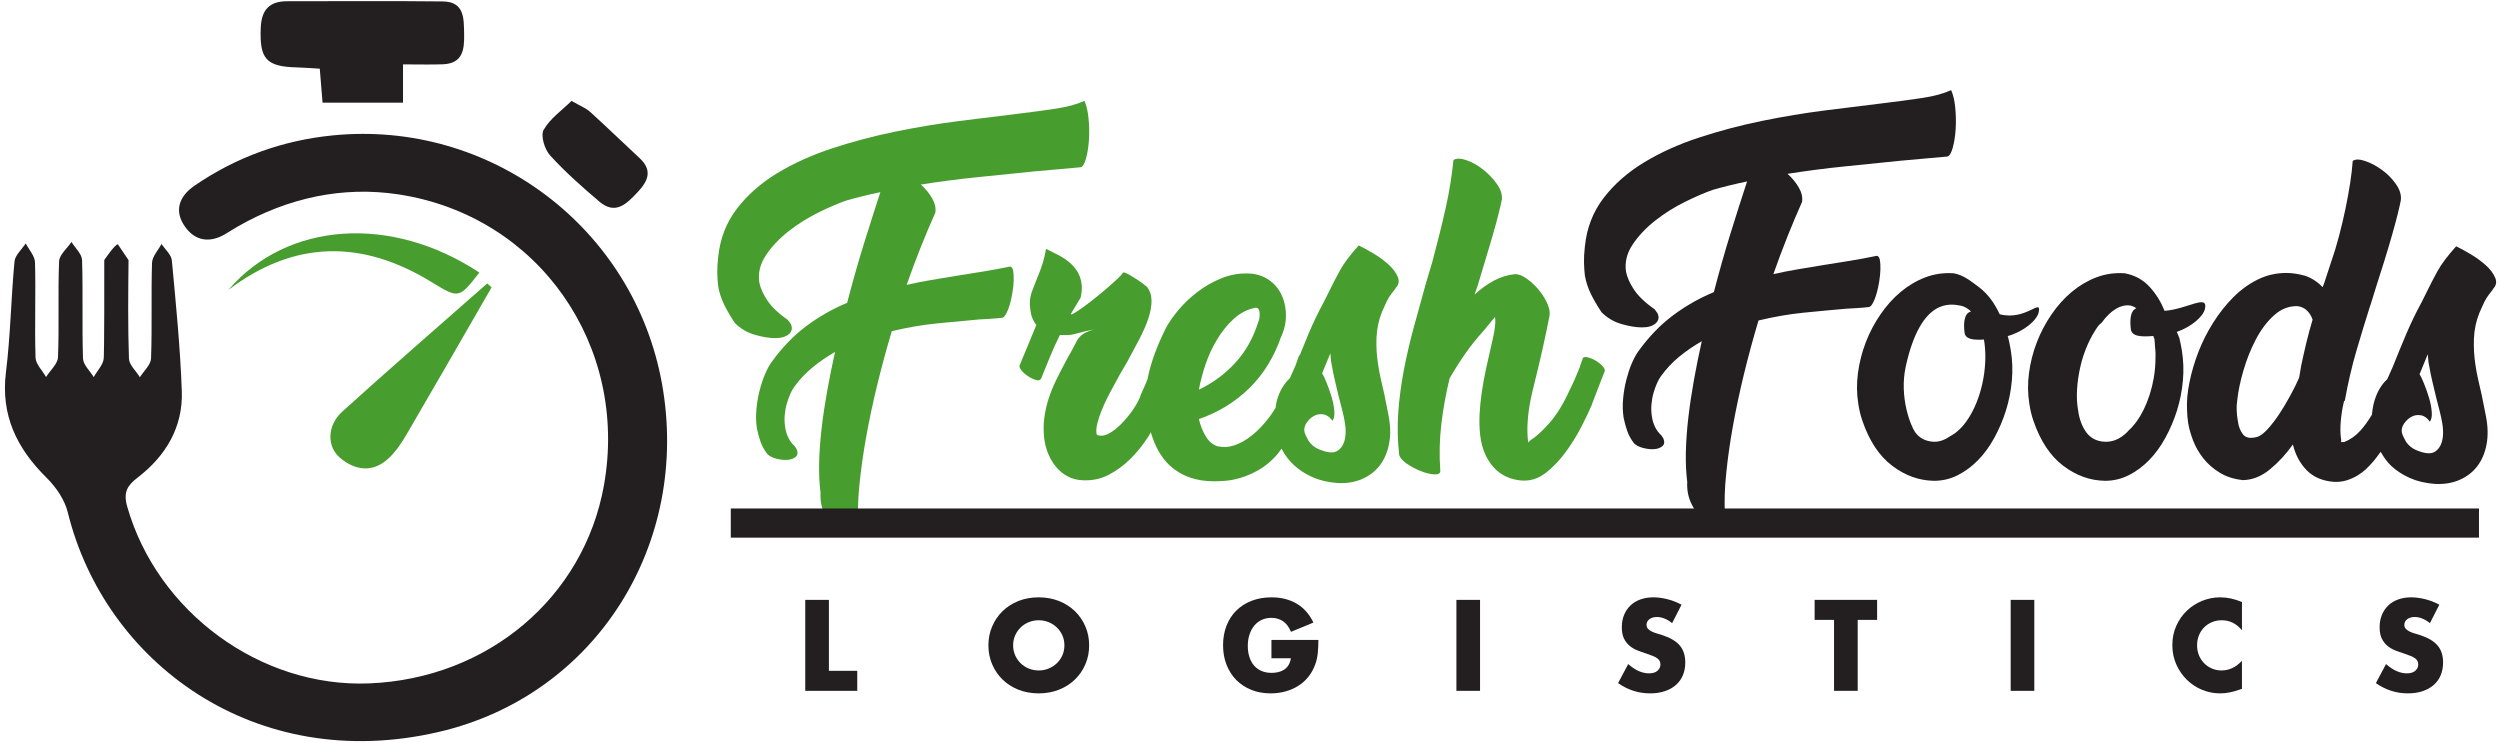 <svg width="417" height="124" viewBox="0 0 417 124" fill="none" xmlns="http://www.w3.org/2000/svg">
<path d="M168.479 44.457C167.019 44.765 165.517 45.044 163.981 45.292C162.441 45.544 160.939 45.783 159.479 46.013C158.094 46.246 156.709 46.476 155.324 46.706C153.939 46.936 152.578 47.206 151.23 47.513C152 45.321 152.789 43.215 153.596 41.196C154.404 39.178 155.211 37.265 156.019 35.457C156.131 34.687 155.948 33.889 155.469 33.062C154.991 32.236 154.366 31.476 153.596 30.783C156.747 30.283 159.93 29.87 163.141 29.544C166.352 29.217 169.479 28.9 172.517 28.591L180.249 27.898C180.596 27.823 180.892 27.342 181.141 26.457C181.39 25.572 181.554 24.544 181.634 23.37C181.709 22.199 181.69 21.006 181.573 19.792C181.46 18.582 181.23 17.593 180.883 16.823C179.615 17.4 178.028 17.832 176.122 18.121C174.221 18.41 172 18.708 169.46 19.016C166.578 19.361 163.395 19.755 159.911 20.196C156.432 20.64 152.901 21.227 149.324 21.957C145.751 22.687 142.258 23.612 138.854 24.727C135.451 25.842 132.385 27.227 129.652 28.879C126.925 30.535 124.671 32.513 122.906 34.823C121.136 37.131 120.099 39.823 119.789 42.898C119.671 43.898 119.625 44.792 119.643 45.582C119.662 46.37 119.713 47.091 119.789 47.746C119.981 48.821 120.31 49.83 120.77 50.774C121.23 51.715 121.826 52.746 122.559 53.861C123.521 54.821 124.643 55.485 125.934 55.849C127.221 56.215 128.347 56.398 129.305 56.398C130.347 56.398 131.113 56.168 131.615 55.706C132.113 55.244 132.211 54.687 131.901 54.032L131.441 53.398C129.864 52.283 128.718 51.196 128.009 50.138C127.3 49.082 126.845 48.072 126.652 47.109C126.422 45.535 126.789 44.023 127.751 42.582C128.709 41.14 129.962 39.811 131.498 38.6C133.038 37.389 134.699 36.342 136.488 35.457C138.277 34.572 139.845 33.898 141.192 33.438C142.92 32.938 144.808 32.476 146.845 32.053C146 34.631 145.084 37.495 144.103 40.649C143.122 43.802 142.192 47.091 141.305 50.513C138.882 51.513 136.605 52.811 134.469 54.408C132.338 56.004 130.404 58.013 128.671 60.436C128.286 60.976 127.925 61.659 127.577 62.485C127.23 63.311 126.934 64.225 126.681 65.225C126.432 66.225 126.258 67.265 126.164 68.34C126.065 69.417 126.099 70.455 126.249 71.455C126.404 72.225 126.605 72.964 126.854 73.675C127.108 74.389 127.479 75.07 127.981 75.725C128.329 76.07 128.826 76.331 129.479 76.504C130.136 76.675 130.751 76.744 131.329 76.706C131.901 76.668 132.366 76.504 132.709 76.215C133.056 75.927 133.113 75.495 132.882 74.917L132.54 74.398C132.075 73.976 131.718 73.495 131.469 72.955C131.221 72.417 131.056 71.879 130.981 71.34C130.864 70.647 130.835 69.955 130.892 69.262C130.953 68.57 131.065 67.927 131.239 67.33C131.413 66.734 131.605 66.196 131.817 65.715C132.028 65.234 132.249 64.84 132.479 64.532C133.366 63.302 134.385 62.215 135.54 61.274C136.69 60.33 137.939 59.476 139.286 58.706C138.789 60.936 138.343 63.128 137.962 65.283C137.577 67.436 137.268 69.513 137.038 71.513C136.808 73.513 136.671 75.417 136.634 77.225C136.596 79.032 136.671 80.685 136.864 82.185C136.789 83.532 137.038 84.781 137.615 85.936C138.192 87.088 138.854 87.974 139.605 88.588C140.357 89.204 141.084 89.474 141.798 89.396C142.507 89.319 142.962 88.725 143.155 87.61C143.038 85.607 143.103 83.349 143.357 80.831C143.605 78.311 143.981 75.657 144.479 72.868C144.981 70.082 145.596 67.187 146.324 64.187C147.056 61.187 147.864 58.206 148.751 55.244C151.286 54.631 153.798 54.196 156.277 53.945C158.761 53.696 161.113 53.476 163.343 53.283C164 53.246 164.652 53.206 165.305 53.168C165.958 53.131 166.596 53.072 167.211 52.995C167.404 52.957 167.615 52.727 167.845 52.302C168.075 51.879 168.277 51.361 168.451 50.743C168.625 50.131 168.765 49.466 168.883 48.755C169 48.044 169.066 47.379 169.084 46.765C169.104 46.149 169.075 45.619 169 45.178C168.92 44.736 168.747 44.495 168.479 44.457Z" fill="#489D2F"/>
<path d="M224.065 74.051C223.854 74.513 223.553 74.88 223.168 75.148C222.783 75.417 222.286 75.513 221.67 75.436C221.131 75.359 220.534 75.176 219.882 74.889C219.225 74.6 218.69 74.148 218.267 73.532C218.112 73.265 217.966 72.986 217.835 72.697C217.699 72.408 217.609 72.169 217.572 71.974C217.497 71.476 217.619 70.986 217.948 70.504C218.276 70.023 218.68 69.647 219.159 69.38C219.643 69.11 220.168 69.023 220.746 69.119C221.323 69.216 221.821 69.572 222.248 70.187C222.516 69.84 222.619 69.293 222.563 68.542C222.506 67.793 222.351 67.004 222.103 66.178C221.854 65.349 221.572 64.561 221.267 63.812C220.957 63.061 220.708 62.532 220.516 62.225L220.572 62.169L221.9 58.936C221.938 59.246 221.966 59.563 221.985 59.889C222.004 60.216 222.056 60.532 222.131 60.84C222.286 61.765 222.469 62.669 222.68 63.551C222.891 64.436 223.093 65.283 223.286 66.091C223.478 66.861 223.67 67.61 223.863 68.34C224.056 69.072 224.206 69.783 224.323 70.474C224.44 71.166 224.478 71.821 224.44 72.436C224.398 73.051 224.276 73.591 224.065 74.051ZM201.074 60.812C201.572 59.33 202.22 57.936 203.008 56.629C203.793 55.321 204.708 54.187 205.746 53.225C206.783 52.265 207.938 51.65 209.206 51.38C209.67 51.227 209.957 51.417 210.074 51.957C210.112 52.187 210.121 52.457 210.103 52.765C210.084 53.072 210.018 53.38 209.9 53.687V53.629C209.093 56.283 207.825 58.563 206.093 60.467C204.361 62.37 202.323 63.88 199.976 64.995C200.211 63.687 200.572 62.293 201.074 60.812ZM231.013 50.917C231.248 50.38 231.469 49.936 231.68 49.591C231.891 49.246 232.267 48.746 232.802 48.091L232.69 48.15C233.304 47.572 233.46 46.917 233.149 46.187C232.839 45.457 232.314 44.755 231.563 44.082C230.812 43.408 229.966 42.793 229.023 42.237C228.084 41.678 227.286 41.246 226.633 40.938C225.206 42.516 224.168 43.899 223.516 45.091C222.863 46.283 222.286 47.399 221.783 48.436L220.863 50.283C219.938 51.976 219.093 53.725 218.323 55.532C217.807 56.747 217.313 57.98 216.815 59.209C216.764 59.279 216.696 59.317 216.652 59.399C216.466 59.928 216.252 60.51 216.047 61.074L215.149 63.091C214.149 64.013 213.431 65.246 212.985 66.783C212.867 67.197 212.835 67.619 212.765 68.038C212.43 68.562 212.096 69.09 211.746 69.551C210.783 70.821 209.802 71.849 208.802 72.638C207.802 73.427 206.835 73.976 205.891 74.281C204.947 74.591 204.074 74.648 203.267 74.455L203.379 74.513C202.459 74.321 201.717 73.762 201.159 72.84C200.6 71.917 200.211 70.936 199.976 69.899C203.211 68.783 206.004 67.07 208.37 64.762C210.736 62.455 212.516 59.572 213.708 56.11V56.169C214.093 55.283 214.333 54.448 214.431 53.659C214.525 52.87 214.516 52.091 214.398 51.321C214.13 49.591 213.426 48.216 212.295 47.197C211.159 46.178 209.783 45.65 208.168 45.61C206.633 45.572 205.149 45.842 203.727 46.417C202.304 46.995 200.985 47.746 199.774 48.669C198.563 49.591 197.497 50.6 196.572 51.697C195.652 52.793 194.938 53.821 194.44 54.783C192.981 57.706 191.99 60.417 191.469 62.917C191.45 63.006 191.458 63.098 191.44 63.187C191.04 64.146 190.634 65.109 190.173 66.091H190.229C189.807 67.051 189.295 67.936 188.699 68.744C188.103 69.551 187.497 70.253 186.882 70.849C186.267 71.446 185.67 71.908 185.093 72.234C184.52 72.561 184.018 72.706 183.595 72.666C183.135 72.666 182.9 72.551 182.9 72.321C182.825 71.859 182.872 71.283 183.046 70.591C183.22 69.899 183.45 69.197 183.741 68.486C184.027 67.774 184.347 67.07 184.69 66.38C185.037 65.687 185.365 65.072 185.67 64.532C186.055 63.802 186.44 63.091 186.825 62.399C187.211 61.706 187.614 61.013 188.037 60.321C188.732 59.051 189.394 57.812 190.027 56.6C190.661 55.389 191.164 54.246 191.53 53.169C191.891 52.091 192.074 51.1 192.074 50.197C192.074 49.293 191.825 48.513 191.328 47.861C191.248 47.783 191.046 47.621 190.717 47.37C190.394 47.119 190.008 46.852 189.567 46.563C189.121 46.274 188.699 46.013 188.295 45.783C187.891 45.553 187.577 45.436 187.347 45.436C187.191 45.706 186.844 46.091 186.304 46.591C185.769 47.091 185.164 47.629 184.487 48.206C183.816 48.783 183.112 49.361 182.384 49.936C181.652 50.513 180.99 51.013 180.394 51.436C179.797 51.861 179.337 52.159 179.008 52.33C178.68 52.504 178.577 52.476 178.689 52.244L180.248 49.65C180.365 49.11 180.431 48.638 180.45 48.234C180.469 47.83 180.44 47.457 180.365 47.11C180.248 46.38 179.999 45.725 179.614 45.15C179.229 44.572 178.76 44.063 178.201 43.619C177.642 43.178 177.037 42.793 176.384 42.467C175.732 42.14 175.093 41.823 174.478 41.513C174.328 42.399 174.154 43.15 173.961 43.765C173.769 44.38 173.577 44.938 173.384 45.436C172.882 46.669 172.459 47.746 172.116 48.669C171.769 49.591 171.689 50.65 171.882 51.84C171.999 52.765 172.328 53.553 172.863 54.206L170.098 60.899V60.84C169.981 61.11 170.074 61.427 170.384 61.793C170.694 62.159 171.069 62.486 171.511 62.774C171.952 63.061 172.384 63.262 172.807 63.38C173.229 63.495 173.478 63.436 173.558 63.206L173.614 63.262C174.074 62.147 174.558 60.967 175.055 59.716C175.558 58.467 176.135 57.187 176.788 55.88H177.309C177.999 55.917 178.577 55.88 179.037 55.765C179.497 55.647 179.961 55.532 180.421 55.417C180.652 55.342 180.919 55.274 181.229 55.216C181.539 55.159 181.943 55.072 182.44 54.957C181.44 55.265 180.75 55.591 180.365 55.936C179.981 56.283 179.689 56.669 179.497 57.091L178.459 59.051V58.995L177.595 60.61C177.055 61.61 176.558 62.591 176.093 63.551C175.633 64.513 175.238 65.495 174.915 66.495C174.586 67.495 174.347 68.551 174.191 69.666C174.037 70.783 174.037 71.974 174.191 73.244C174.309 74.129 174.539 74.974 174.882 75.781C175.229 76.591 175.67 77.312 176.211 77.946C176.75 78.579 177.384 79.089 178.116 79.474C178.844 79.859 179.67 80.07 180.595 80.11C182.173 80.185 183.624 79.878 184.952 79.185C186.276 78.495 187.497 77.591 188.614 76.474C189.727 75.359 190.717 74.119 191.586 72.753C191.725 72.533 191.819 72.324 191.954 72.106C192.625 74.347 193.615 76.28 195.159 77.685C197.065 79.417 199.516 80.281 202.516 80.281C202.976 80.281 203.6 80.253 204.389 80.197C205.178 80.138 206.056 79.965 207.018 79.676C207.976 79.387 208.976 78.946 210.018 78.349C211.056 77.753 212.056 76.917 213.013 75.84C213.286 75.509 213.502 75.166 213.758 74.831C214.277 75.855 214.957 76.771 215.816 77.57C216.68 78.378 217.717 79.051 218.929 79.589C220.14 80.129 221.534 80.455 223.112 80.57C224.609 80.648 225.966 80.427 227.178 79.908C228.389 79.387 229.379 78.629 230.149 77.629C230.919 76.629 231.436 75.408 231.708 73.965C231.976 72.523 231.938 70.936 231.591 69.206L230.9 65.744C230.708 64.899 230.516 64.063 230.323 63.234C230.131 62.408 229.976 61.591 229.863 60.783C229.628 59.321 229.544 57.84 229.6 56.34C229.661 54.84 229.957 53.417 230.497 52.072L231.013 50.917Z" fill="#489D2F"/>
<path d="M266.15 60.147C265.685 59.879 265.244 59.696 264.821 59.6C264.399 59.504 264.131 59.553 264.014 59.744L263.437 61.417C263.207 61.995 262.967 62.572 262.718 63.147C262.464 63.725 262.188 64.321 261.878 64.936C260.803 67.321 259.648 69.206 258.418 70.591C257.188 71.974 256.089 72.955 255.131 73.532H255.188C254.995 73.647 254.901 73.762 254.901 73.877C254.784 72.802 254.746 71.802 254.784 70.879C254.821 69.955 254.911 69.053 255.042 68.166C255.178 67.283 255.352 66.389 255.563 65.485C255.775 64.582 256.014 63.591 256.286 62.513C256.591 61.283 256.939 59.812 257.324 58.1C257.709 56.389 258.094 54.553 258.474 52.591C258.554 51.976 258.399 51.265 258.014 50.457C257.629 49.649 257.141 48.898 256.545 48.206C255.948 47.513 255.305 46.929 254.61 46.448C253.92 45.966 253.305 45.725 252.765 45.725C251.498 45.842 250.296 46.206 249.159 46.821C248.024 47.438 246.958 48.206 245.958 49.128L246.479 47.628C246.859 46.323 247.277 44.948 247.718 43.504C248.159 42.063 248.572 40.678 248.958 39.352C249.342 38.023 249.667 36.823 249.939 35.746C250.207 34.668 250.399 33.842 250.516 33.265C250.591 32.419 250.305 31.544 249.648 30.64C248.995 29.736 248.225 28.938 247.342 28.246C246.455 27.553 245.545 27.044 244.601 26.717C243.657 26.391 242.939 26.379 242.437 26.687C242.324 27.842 242.159 29.103 241.948 30.466C241.737 31.833 241.464 33.246 241.141 34.706C240.812 36.168 240.455 37.659 240.075 39.178C239.69 40.696 239.305 42.187 238.92 43.649L237.821 47.342C237.169 49.687 236.516 52.053 235.864 54.436C235.206 56.821 234.652 59.206 234.188 61.591C233.728 63.976 233.408 66.361 233.234 68.744C233.066 71.128 233.112 73.495 233.38 75.84C233.498 76.34 233.92 76.84 234.652 77.34C235.38 77.84 236.159 78.253 236.986 78.579C237.812 78.905 238.563 79.088 239.234 79.128C239.911 79.166 240.244 78.974 240.244 78.551C240.051 75.898 240.112 73.283 240.418 70.706C240.728 68.128 241.188 65.591 241.803 63.091C242.648 61.628 243.516 60.265 244.399 58.995C245.286 57.725 246.281 56.476 247.399 55.244L249.361 52.879C249.437 53.302 249.437 53.852 249.361 54.523C249.281 55.196 249.15 55.917 248.958 56.687C248.535 58.495 248.169 60.119 247.859 61.561C247.554 63.004 247.315 64.34 247.141 65.572C246.967 66.802 246.85 67.976 246.793 69.091C246.737 70.206 246.765 71.34 246.882 72.495C247.033 73.84 247.352 75.004 247.831 75.983C248.315 76.964 248.892 77.765 249.563 78.377C250.234 78.992 250.986 79.445 251.812 79.734C252.638 80.023 253.455 80.166 254.263 80.166C255.573 80.166 256.812 79.694 257.986 78.753C259.159 77.812 260.234 76.668 261.216 75.321C262.197 73.976 263.051 72.591 263.784 71.166C264.516 69.744 265.089 68.532 265.516 67.532V67.476L267.648 61.936V62.051C267.765 61.783 267.657 61.466 267.333 61.1C267.004 60.734 266.61 60.417 266.15 60.147Z" fill="#489D2F"/>
<path d="M313.047 42.669C311.587 42.977 310.084 43.256 308.549 43.505C307.009 43.756 305.507 43.996 304.047 44.226C302.662 44.458 301.276 44.688 299.892 44.918C298.507 45.148 297.146 45.418 295.798 45.726C296.568 43.533 297.357 41.427 298.164 39.409C298.972 37.39 299.779 35.477 300.587 33.669C300.699 32.899 300.517 32.101 300.037 31.275C299.559 30.448 298.934 29.688 298.164 28.996C301.315 28.496 304.497 28.082 307.709 27.756C310.92 27.43 314.047 27.113 317.084 26.803L324.817 26.11C325.164 26.035 325.46 25.554 325.709 24.669C325.958 23.784 326.122 22.756 326.202 21.582C326.276 20.411 326.258 19.218 326.141 18.005C326.028 16.794 325.798 15.805 325.45 15.035C324.183 15.613 322.596 16.044 320.69 16.334C318.788 16.622 316.568 16.92 314.028 17.228C311.146 17.573 307.962 17.967 304.479 18.409C301 18.852 297.469 19.439 293.892 20.169C290.319 20.899 286.826 21.824 283.422 22.939C280.019 24.054 276.953 25.439 274.22 27.092C271.493 28.747 269.239 30.726 267.474 33.035C265.704 35.343 264.667 38.035 264.357 41.11C264.239 42.11 264.192 43.005 264.211 43.794C264.23 44.582 264.281 45.303 264.357 45.958C264.549 47.033 264.878 48.043 265.338 48.986C265.798 49.927 266.394 50.958 267.127 52.073C268.089 53.033 269.211 53.697 270.502 54.061C271.789 54.427 272.915 54.61 273.873 54.61C274.915 54.61 275.681 54.38 276.183 53.918C276.681 53.456 276.779 52.899 276.469 52.244L276.009 51.61C274.432 50.496 273.286 49.409 272.577 48.35C271.868 47.294 271.413 46.284 271.22 45.322C270.99 43.747 271.357 42.235 272.319 40.794C273.277 39.352 274.53 38.023 276.066 36.813C277.606 35.601 279.268 34.554 281.056 33.669C282.845 32.784 284.413 32.11 285.761 31.65C287.488 31.15 289.375 30.688 291.413 30.265C290.568 32.843 289.652 35.707 288.671 38.862C287.69 42.014 286.761 45.303 285.873 48.726C283.45 49.726 281.174 51.023 279.037 52.62C276.906 54.216 274.972 56.226 273.239 58.648C272.854 59.188 272.493 59.871 272.145 60.697C271.798 61.523 271.502 62.437 271.249 63.437C271 64.437 270.826 65.477 270.732 66.552C270.633 67.629 270.667 68.667 270.817 69.667C270.972 70.437 271.173 71.176 271.422 71.888C271.676 72.601 272.047 73.282 272.549 73.937C272.897 74.282 273.394 74.543 274.047 74.716C274.704 74.888 275.319 74.956 275.897 74.918C276.469 74.88 276.934 74.716 277.276 74.427C277.624 74.139 277.681 73.707 277.45 73.129L277.108 72.61C276.643 72.188 276.286 71.707 276.037 71.167C275.789 70.629 275.624 70.092 275.549 69.552C275.432 68.859 275.403 68.167 275.46 67.474C275.521 66.782 275.633 66.139 275.807 65.543C275.981 64.946 276.174 64.409 276.385 63.927C276.596 63.446 276.817 63.052 277.047 62.744C277.934 61.514 278.953 60.427 280.108 59.486C281.258 58.543 282.507 57.688 283.855 56.918C283.357 59.148 282.91 61.34 282.53 63.496C282.146 65.648 281.835 67.726 281.606 69.726C281.375 71.726 281.239 73.629 281.201 75.437C281.164 77.244 281.239 78.897 281.432 80.397C281.357 81.744 281.606 82.993 282.183 84.148C282.761 85.301 283.422 86.186 284.174 86.801C284.925 87.416 285.652 87.686 286.366 87.608C287.075 87.531 287.53 86.937 287.723 85.822C287.606 83.819 287.671 81.561 287.925 79.043C288.174 76.523 288.549 73.869 289.047 71.08C289.549 68.294 290.164 65.399 290.892 62.399C291.624 59.399 292.432 56.418 293.319 53.456C295.855 52.843 298.366 52.409 300.845 52.157C303.328 51.909 305.681 51.688 307.91 51.496C308.568 51.458 309.221 51.418 309.873 51.38C310.526 51.343 311.164 51.284 311.779 51.207C311.972 51.169 312.183 50.939 312.413 50.514C312.643 50.092 312.845 49.573 313.019 48.956C313.193 48.343 313.333 47.679 313.45 46.967C313.568 46.256 313.634 45.592 313.652 44.977C313.671 44.362 313.643 43.831 313.568 43.39C313.488 42.948 313.315 42.707 313.047 42.669Z" fill="#231F20"/>
<path d="M359.536 59.622C359.528 60.727 359.454 61.872 359.245 63.062C358.56 66.961 356.905 70.188 354.971 71.881C354.917 71.937 354.875 72.011 354.821 72.065C353.666 73.218 352.393 73.758 351.014 73.681C349.703 73.603 348.694 73.075 347.98 72.094C347.271 71.112 346.821 69.892 346.628 68.432C346.435 67.354 346.375 66.19 346.455 64.941C346.529 63.692 346.713 62.432 347.004 61.162C347.29 59.892 347.694 58.671 348.215 57.497C348.731 56.326 349.337 55.258 350.032 54.295C350.187 54.107 350.397 53.997 350.561 53.821C352.001 51.815 353.742 50.684 355.419 50.978C355.602 51.011 355.763 51.112 355.936 51.176C355.942 51.179 355.965 51.178 355.971 51.181C355.969 51.182 355.966 51.185 355.964 51.186C356.098 51.237 356.211 51.35 356.34 51.419C355.226 51.877 355.284 53.655 355.42 54.877C355.558 56.129 357.112 56.217 359.179 56.039C359.211 56.188 359.264 56.312 359.292 56.466C359.319 56.464 359.348 56.432 359.375 56.432V56.72C359.423 57.008 359.412 57.334 359.442 57.633C359.49 58.082 359.532 58.533 359.545 59.009C359.546 59.21 359.542 59.415 359.536 59.622ZM363.731 57.354C363.676 57.047 363.604 56.739 363.53 56.432C363.405 56.025 363.232 55.725 363.09 55.358C365.479 54.543 367.523 52.811 367.797 51.481C368.307 49 364.887 51.564 361.038 51.847C360.46 50.358 359.631 49.02 358.539 47.835C357.445 46.643 356.069 45.894 354.417 45.584C352.76 45.469 351.191 45.692 349.713 46.248C348.234 46.807 346.858 47.615 345.586 48.671C344.318 49.73 343.182 50.99 342.187 52.451C341.182 53.913 340.365 55.469 339.731 57.124C339.098 58.777 338.666 60.478 338.435 62.23C338.206 63.978 338.224 65.681 338.492 67.335C338.647 68.373 338.877 69.335 339.187 70.218C340.337 73.565 341.99 76.056 344.144 77.69C346.3 79.324 348.628 80.162 351.126 80.199C352.511 80.199 353.816 79.892 355.051 79.277C356.281 78.662 357.417 77.826 358.455 76.768C359.492 75.709 360.403 74.46 361.191 73.016C361.98 71.575 362.624 70.056 363.126 68.46C363.624 66.864 363.952 65.211 364.107 63.497C364.263 61.789 364.201 60.105 363.933 58.451C363.858 58.028 363.788 57.662 363.731 57.354Z" fill="#231F20"/>
<path d="M407.117 74.199C406.905 74.661 406.605 75.028 406.22 75.295C405.835 75.565 405.338 75.661 404.722 75.584C404.182 75.507 403.586 75.324 402.933 75.037C402.276 74.748 401.741 74.295 401.318 73.68C401.164 73.413 401.018 73.134 400.887 72.845C400.751 72.556 400.661 72.317 400.624 72.122C400.549 71.624 400.671 71.134 400.999 70.652C401.328 70.171 401.731 69.795 402.211 69.528C402.694 69.258 403.22 69.171 403.798 69.267C404.375 69.364 404.873 69.72 405.3 70.335C405.567 69.988 405.671 69.441 405.614 68.69C405.558 67.941 405.403 67.152 405.154 66.326C404.905 65.497 404.624 64.708 404.318 63.96C404.009 63.208 403.76 62.68 403.567 62.373L403.624 62.317L404.952 59.084C404.99 59.394 405.018 59.711 405.037 60.037C405.055 60.364 405.107 60.68 405.182 60.988C405.338 61.913 405.52 62.817 405.731 63.699C405.943 64.584 406.144 65.431 406.338 66.239C406.53 67.009 406.722 67.758 406.915 68.488C407.107 69.22 407.258 69.931 407.375 70.622C407.492 71.314 407.53 71.969 407.492 72.584C407.45 73.199 407.328 73.739 407.117 74.199ZM384.703 57.152C384.393 58.441 384.107 59.72 383.84 60.988L383.492 63.007C383.107 63.894 382.619 64.882 382.022 65.978C381.427 67.074 380.811 68.105 380.178 69.065C379.539 70.028 378.896 70.864 378.243 71.575C377.586 72.286 377.013 72.72 376.511 72.873C375.398 73.18 374.609 73.047 374.144 72.469C373.684 71.892 373.398 71.161 373.281 70.277C373.168 69.661 373.097 69.037 373.079 68.401C373.06 67.767 373.089 67.239 373.168 66.814C373.318 65.314 373.666 63.643 374.206 61.795C374.741 59.95 375.435 58.22 376.281 56.605C377.126 54.988 378.136 53.652 379.309 52.594C380.483 51.537 381.778 51.028 383.206 51.065C383.858 51.143 384.393 51.394 384.821 51.817C385.243 52.239 385.549 52.739 385.741 53.317C385.356 54.584 385.013 55.864 384.703 57.152ZM414.065 51.065C414.3 50.528 414.52 50.084 414.731 49.739C414.943 49.394 415.318 48.894 415.853 48.239L415.741 48.298C416.356 47.72 416.511 47.065 416.201 46.335C415.891 45.605 415.365 44.903 414.614 44.23C413.863 43.556 413.018 42.941 412.074 42.385C411.136 41.826 410.338 41.394 409.684 41.086C408.258 42.664 407.22 44.047 406.567 45.239C405.915 46.431 405.338 47.547 404.835 48.584L403.915 50.431C402.99 52.124 402.144 53.873 401.375 55.68C400.605 57.49 399.858 59.317 399.126 61.161L398.201 63.239C397.201 64.161 396.483 65.394 396.037 66.931C395.828 67.66 395.707 68.4 395.649 69.146C395.054 70.129 394.42 71.05 393.704 71.835C392.896 72.72 391.99 73.354 390.995 73.739H390.417C390.53 73.699 390.549 73.488 390.473 73.103C390.356 72.295 390.346 71.335 390.445 70.218C390.539 69.103 390.722 67.988 390.995 66.873H391.107C391.647 63.873 392.3 61.065 393.069 58.45C393.84 55.835 394.605 53.317 395.375 50.891V50.95L396.356 47.777C396.778 46.471 397.224 45.077 397.684 43.596C398.144 42.115 398.567 40.701 398.952 39.354C399.338 38.009 399.666 36.798 399.933 35.72C400.201 34.645 400.375 33.875 400.455 33.413C400.567 32.568 400.309 31.682 399.676 30.758C399.042 29.835 398.263 29.037 397.338 28.366C396.417 27.692 395.483 27.192 394.539 26.866C393.596 26.539 392.896 26.528 392.435 26.835C392.356 27.952 392.211 29.192 392.004 30.556C391.788 31.922 391.53 33.347 391.224 34.826C390.915 36.307 390.557 37.816 390.154 39.354C389.751 40.894 389.3 42.375 388.802 43.798L387.703 47.143L387.417 47.894C386.567 47.009 385.586 46.373 384.473 45.99C383.896 45.835 383.356 45.72 382.858 45.643C382.356 45.565 381.858 45.528 381.356 45.528C379.666 45.528 378.079 45.894 376.6 46.624C375.117 47.354 373.76 48.335 372.53 49.565C371.3 50.798 370.187 52.201 369.187 53.777C368.187 55.354 367.36 56.988 366.703 58.68C366.051 60.373 365.549 62.065 365.206 63.758C364.858 65.45 364.722 67.009 364.802 68.431C364.802 68.969 364.858 69.661 364.975 70.507C365.126 71.431 365.408 72.422 365.811 73.478C366.215 74.537 366.783 75.526 367.511 76.45C368.243 77.373 369.154 78.171 370.253 78.845C371.346 79.516 372.647 79.929 374.144 80.084C375.722 80.044 377.215 79.45 378.619 78.295C380.022 77.143 381.3 75.758 382.455 74.143C382.877 75.873 383.647 77.305 384.76 78.441C385.877 79.575 387.375 80.218 389.263 80.373C390.069 80.41 390.798 80.324 391.455 80.112C392.107 79.901 392.704 79.631 393.243 79.305C393.778 78.978 394.243 78.634 394.629 78.267C395.009 77.901 395.338 77.565 395.609 77.258C396.151 76.664 396.618 76.009 397.099 75.365C397.586 76.218 398.129 77.032 398.868 77.718C399.731 78.526 400.769 79.199 401.98 79.737C403.192 80.277 404.586 80.603 406.164 80.718C407.661 80.795 409.018 80.575 410.229 80.056C411.44 79.535 412.431 78.777 413.201 77.777C413.971 76.777 414.487 75.556 414.76 74.112C415.027 72.671 414.99 71.084 414.642 69.354L413.952 65.891C413.76 65.047 413.567 64.211 413.375 63.382C413.182 62.556 413.027 61.739 412.915 60.931C412.68 59.469 412.596 57.988 412.652 56.488C412.713 54.988 413.009 53.565 413.549 52.22L414.065 51.065Z" fill="#231F20"/>
<path d="M330.839 63.062C330.018 67.732 327.808 71.442 325.39 72.694C324.478 73.333 323.522 73.739 322.483 73.681C321.173 73.603 320.163 73.075 319.45 72.094C318.741 71.112 316.741 66.277 317.89 61.079C320.437 49.56 325.405 50.696 327.012 50.979C327.669 51.094 328.244 51.458 328.765 51.949C327.483 52.296 327.539 54.182 327.681 55.459C327.807 56.597 329.142 56.748 330.925 56.638C331.248 58.528 331.246 60.743 330.839 63.062ZM335.201 57.354C335.145 57.047 335.074 56.739 334.999 56.432C334.969 56.332 334.917 56.173 334.884 56.062C337.47 55.335 339.768 53.479 340.059 52.064C340.558 49.637 337.929 53.554 333.548 52.418C332.782 50.777 331.685 49.073 330.009 47.835C328.707 46.874 327.539 45.894 325.887 45.584C324.23 45.469 322.661 45.692 321.183 46.249C319.703 46.807 318.328 47.615 317.056 48.671C315.788 49.73 314.652 50.99 313.656 52.451C312.652 53.913 311.835 55.469 311.201 57.124C310.568 58.777 310.136 60.479 309.905 62.23C309.675 63.979 309.694 65.681 309.962 67.335C310.116 68.373 310.347 69.335 310.656 70.218C311.807 73.565 313.459 76.056 315.614 77.69C317.77 79.324 320.098 80.162 322.596 80.199C323.981 80.199 325.285 79.892 326.521 79.277C327.75 78.662 328.887 77.826 329.924 76.768C330.962 75.709 331.872 74.46 332.661 73.016C333.45 71.575 334.093 70.056 334.596 68.46C335.093 66.864 335.422 65.211 335.577 63.498C335.732 61.789 335.671 60.105 335.403 58.451C335.328 58.028 335.258 57.662 335.201 57.354Z" fill="#231F20"/>
<path d="M138.26 100.059V111.892H142.989V115.232H134.316V100.059H138.26Z" fill="#231F20"/>
<path d="M168.99 107.645C168.99 108.249 169.104 108.806 169.332 109.316C169.56 109.826 169.869 110.268 170.258 110.644C170.647 111.02 171.099 111.311 171.616 111.519C172.133 111.727 172.679 111.831 173.257 111.831C173.833 111.831 174.38 111.727 174.897 111.519C175.413 111.311 175.869 111.02 176.265 110.644C176.66 110.268 176.972 109.826 177.201 109.316C177.428 108.806 177.543 108.249 177.543 107.645C177.543 107.041 177.428 106.485 177.201 105.975C176.972 105.465 176.66 105.022 176.265 104.646C175.869 104.271 175.413 103.979 174.897 103.771C174.38 103.563 173.833 103.459 173.257 103.459C172.679 103.459 172.133 103.563 171.616 103.771C171.099 103.979 170.647 104.271 170.258 104.646C169.869 105.022 169.56 105.465 169.332 105.975C169.104 106.485 168.99 107.041 168.99 107.645ZM164.865 107.645C164.865 106.519 165.073 105.469 165.489 104.496C165.904 103.523 166.481 102.675 167.219 101.95C167.957 101.226 168.84 100.659 169.865 100.249C170.891 99.841 172.022 99.636 173.257 99.636C174.477 99.636 175.604 99.841 176.637 100.249C177.67 100.659 178.559 101.226 179.303 101.95C180.049 102.675 180.629 103.523 181.045 104.496C181.461 105.469 181.669 106.519 181.669 107.645C181.669 108.772 181.461 109.822 181.045 110.794C180.629 111.768 180.049 112.616 179.303 113.34C178.559 114.065 177.67 114.632 176.637 115.041C175.604 115.45 174.477 115.654 173.257 115.654C172.022 115.654 170.891 115.45 169.865 115.041C168.84 114.632 167.957 114.065 167.219 113.34C166.481 112.616 165.904 111.768 165.489 110.794C165.073 109.822 164.865 108.772 164.865 107.645Z" fill="#231F20"/>
<path d="M212.077 106.74H219.905C219.905 107.545 219.872 108.276 219.805 108.933C219.738 109.591 219.603 110.201 219.403 110.764C219.12 111.556 218.739 112.257 218.255 112.867C217.772 113.478 217.205 113.989 216.555 114.397C215.904 114.806 215.189 115.118 214.411 115.333C213.633 115.548 212.815 115.655 211.956 115.655C210.776 115.655 209.699 115.46 208.726 115.071C207.753 114.682 206.918 114.136 206.221 113.431C205.523 112.726 204.98 111.882 204.591 110.896C204.201 109.909 204.007 108.82 204.007 107.625C204.007 106.445 204.198 105.361 204.58 104.375C204.963 103.389 205.507 102.547 206.211 101.849C206.915 101.152 207.764 100.609 208.757 100.219C209.749 99.83 210.856 99.636 212.077 99.636C213.66 99.636 215.049 99.978 216.243 100.662C217.436 101.347 218.382 102.407 219.08 103.842L215.337 105.391C214.988 104.56 214.535 103.962 213.978 103.6C213.422 103.239 212.788 103.057 212.077 103.057C211.487 103.057 210.95 103.168 210.467 103.389C209.984 103.61 209.571 103.926 209.229 104.335C208.888 104.744 208.619 105.237 208.424 105.814C208.23 106.391 208.133 107.035 208.133 107.746C208.133 108.39 208.216 108.987 208.384 109.537C208.552 110.087 208.803 110.563 209.139 110.966C209.474 111.368 209.89 111.68 210.387 111.902C210.882 112.123 211.46 112.234 212.117 112.234C212.506 112.234 212.882 112.19 213.244 112.102C213.607 112.016 213.932 111.875 214.22 111.68C214.508 111.486 214.746 111.235 214.935 110.926C215.122 110.617 215.249 110.241 215.317 109.798H212.077V106.74Z" fill="#231F20"/>
<path d="M246.872 115.232H242.929V100.059H246.872V115.232Z" fill="#231F20"/>
<path d="M278.911 103.942C278.481 103.593 278.052 103.335 277.623 103.167C277.193 103 276.777 102.915 276.375 102.915C275.866 102.915 275.45 103.036 275.128 103.278C274.805 103.52 274.644 103.835 274.644 104.224C274.644 104.492 274.725 104.713 274.886 104.888C275.047 105.062 275.258 105.213 275.52 105.34C275.781 105.468 276.077 105.579 276.405 105.672C276.734 105.766 277.059 105.867 277.381 105.974C278.669 106.404 279.612 106.978 280.209 107.695C280.806 108.413 281.104 109.349 281.104 110.503C281.104 111.28 280.974 111.985 280.713 112.615C280.45 113.246 280.068 113.786 279.565 114.235C279.061 114.685 278.444 115.033 277.714 115.281C276.982 115.529 276.154 115.654 275.228 115.654C273.309 115.654 271.532 115.084 269.895 113.943L271.585 110.764C272.176 111.287 272.76 111.676 273.336 111.932C273.913 112.186 274.483 112.313 275.047 112.313C275.691 112.313 276.17 112.166 276.486 111.871C276.801 111.576 276.959 111.24 276.959 110.864C276.959 110.637 276.919 110.439 276.839 110.271C276.758 110.103 276.623 109.949 276.435 109.808C276.247 109.668 276.003 109.536 275.701 109.416C275.399 109.295 275.034 109.161 274.604 109.013C274.094 108.852 273.595 108.674 273.105 108.48C272.616 108.285 272.179 108.027 271.797 107.706C271.414 107.383 271.105 106.978 270.871 106.488C270.636 105.998 270.519 105.378 270.519 104.626C270.519 103.875 270.643 103.194 270.891 102.584C271.139 101.973 271.488 101.45 271.937 101.014C272.387 100.578 272.937 100.239 273.588 99.998C274.238 99.756 274.966 99.635 275.771 99.635C276.522 99.635 277.307 99.739 278.127 99.947C278.944 100.155 279.728 100.46 280.48 100.863L278.911 103.942Z" fill="#231F20"/>
<path d="M309.862 103.398V115.231H305.918V103.398H302.678V100.058H313.102V103.398H309.862Z" fill="#231F20"/>
<path d="M339.324 115.232H335.38V100.059H339.324V115.232Z" fill="#231F20"/>
<path d="M373.959 105.13C373.046 104.016 371.92 103.459 370.578 103.459C369.987 103.459 369.44 103.567 368.938 103.781C368.435 103.997 368.002 104.288 367.64 104.656C367.277 105.026 366.992 105.465 366.784 105.975C366.576 106.485 366.473 107.035 366.473 107.625C366.473 108.229 366.576 108.786 366.784 109.296C366.992 109.805 367.28 110.249 367.65 110.624C368.019 111 368.452 111.295 368.948 111.509C369.444 111.724 369.98 111.831 370.558 111.831C371.818 111.831 372.952 111.295 373.959 110.221V114.89L373.557 115.031C372.952 115.245 372.389 115.403 371.865 115.504C371.342 115.605 370.825 115.654 370.316 115.654C369.27 115.654 368.267 115.457 367.308 115.061C366.348 114.666 365.503 114.109 364.771 113.39C364.04 112.673 363.454 111.821 363.011 110.835C362.568 109.849 362.347 108.772 362.347 107.605C362.347 106.438 362.564 105.368 363.001 104.395C363.437 103.422 364.021 102.584 364.752 101.88C365.483 101.175 366.332 100.625 367.298 100.23C368.264 99.834 369.276 99.636 370.337 99.636C370.94 99.636 371.534 99.7 372.118 99.827C372.701 99.955 373.314 100.153 373.959 100.421V105.13Z" fill="#231F20"/>
<path d="M405.313 103.942C404.883 103.593 404.455 103.335 404.025 103.167C403.596 103 403.18 102.915 402.777 102.915C402.268 102.915 401.852 103.036 401.53 103.278C401.208 103.52 401.047 103.835 401.047 104.224C401.047 104.492 401.127 104.713 401.289 104.888C401.449 105.062 401.661 105.213 401.922 105.34C402.183 105.468 402.479 105.579 402.807 105.672C403.136 105.766 403.461 105.867 403.784 105.974C405.072 106.404 406.014 106.978 406.611 107.695C407.208 108.413 407.507 109.349 407.507 110.503C407.507 111.28 407.376 111.985 407.115 112.615C406.853 113.246 406.47 113.786 405.967 114.235C405.463 114.685 404.846 115.033 404.116 115.281C403.384 115.529 402.556 115.654 401.63 115.654C399.711 115.654 397.934 115.084 396.297 113.943L397.988 110.764C398.578 111.287 399.162 111.676 399.739 111.932C400.316 112.186 400.885 112.313 401.449 112.313C402.093 112.313 402.573 112.166 402.888 111.871C403.203 111.576 403.361 111.24 403.361 110.864C403.361 110.637 403.321 110.439 403.241 110.271C403.16 110.103 403.025 109.949 402.837 109.808C402.649 109.668 402.406 109.536 402.103 109.416C401.801 109.295 401.436 109.161 401.006 109.013C400.497 108.852 399.998 108.674 399.507 108.48C399.018 108.285 398.582 108.027 398.199 107.706C397.817 107.383 397.507 106.978 397.274 106.488C397.039 105.998 396.921 105.378 396.921 104.626C396.921 103.875 397.045 103.194 397.293 102.584C397.542 101.973 397.89 101.45 398.339 101.014C398.79 100.578 399.339 100.239 399.991 99.998C400.641 99.756 401.369 99.635 402.173 99.635C402.924 99.635 403.709 99.739 404.529 99.947C405.347 100.155 406.131 100.46 406.883 100.863L405.313 103.942Z" fill="#231F20"/>
<path d="M413.493 89.679H121.894V84.815H413.493V89.679Z" fill="#231F20"/>
<path d="M17.39 43.379C17.39 43.379 19.148 40.773 19.659 40.75L21.441 43.393C21.381 48.863 21.322 54.338 21.508 59.803C21.544 60.861 22.697 61.882 23.335 62.921C23.984 61.876 25.156 60.851 25.195 59.784C25.388 54.477 25.193 49.155 25.357 43.846C25.39 42.778 26.389 41.741 26.942 40.689C27.539 41.601 28.574 42.472 28.663 43.432C29.345 50.686 30.064 57.949 30.325 65.225C30.54 71.228 27.683 76.019 22.975 79.647C21.279 80.955 20.52 82.046 21.219 84.501C26.215 102.043 43.421 114.728 61.594 113.99C81.375 113.188 97.386 99.677 100.737 80.96C104.905 57.678 89.862 35.991 66.481 32.426C57.165 31.005 48.049 33.001 39.718 37.745C38.987 38.161 38.286 38.629 37.56 39.054C34.981 40.566 32.57 40.212 30.874 37.832C28.964 35.15 29.898 32.722 32.454 30.967C39.401 26.197 47.148 23.416 55.483 22.586C81.871 19.955 105.772 38.065 110.427 64.046C115.193 90.655 99.463 115.971 73.189 122.086C42.554 129.215 17.465 110.518 11.3 85.439C10.786 83.345 9.335 81.238 7.771 79.692C2.797 74.778 0.095 69.268 0.996 62.043C1.757 55.936 1.836 49.747 2.42 43.613C2.52 42.56 3.64 41.603 4.29 40.602C4.832 41.654 5.814 42.696 5.842 43.762C5.981 49.053 5.765 54.353 5.927 59.643C5.961 60.739 7.069 61.803 7.682 62.882C8.378 61.779 9.632 60.698 9.676 59.568C9.885 54.247 9.642 48.907 9.857 43.586C9.901 42.483 11.204 41.431 11.928 40.356C12.543 41.368 13.658 42.364 13.69 43.395C13.864 48.857 13.667 54.33 13.844 59.792C13.879 60.845 15.008 61.863 15.633 62.898C16.217 61.832 17.273 60.78 17.307 59.7C17.307 59.7 17.416 58.346 17.39 43.379Z" fill="#231F20"/>
<path d="M67.223 10.738V17.13H53.802C53.664 15.449 53.511 13.571 53.338 11.458C51.97 11.379 50.754 11.272 49.537 11.243C44.364 11.123 43.265 9.812 43.496 4.571C43.627 1.605 44.976 0.206 47.89 0.206C56.547 0.207 65.204 0.137 73.861 0.239C77.501 0.282 77.366 3.106 77.417 5.693C77.468 8.265 77.197 10.595 73.876 10.723C71.822 10.802 69.761 10.738 67.223 10.738Z" fill="#231F20"/>
<path d="M81.998 47.929C77.272 56.123 72.571 64.332 67.797 72.498C66.959 73.931 65.988 75.373 64.779 76.487C62.195 78.866 59.331 78.51 56.793 76.432C54.48 74.54 54.521 70.983 57.096 68.651C65.067 61.431 73.199 54.389 81.269 47.278C81.512 47.495 81.755 47.712 81.998 47.929Z" fill="#489D2F"/>
<path d="M95.329 16.831C96.804 17.683 97.741 18.032 98.431 18.657C101.22 21.183 103.919 23.811 106.679 26.37C108.917 28.445 108.073 30.233 106.324 32.086C104.505 34.011 102.654 35.907 99.975 33.63C97.11 31.194 94.269 28.686 91.747 25.912C90.843 24.915 90.141 22.619 90.677 21.666C91.742 19.774 93.733 18.404 95.329 16.831Z" fill="#231F20"/>
<path d="M38.093 48.358C47.944 36.899 65.323 35.795 79.957 45.465C76.541 49.847 76.53 49.829 71.934 47.019C60.375 39.953 49.098 40.027 38.093 48.358Z" fill="#489D2F"/>
</svg>
